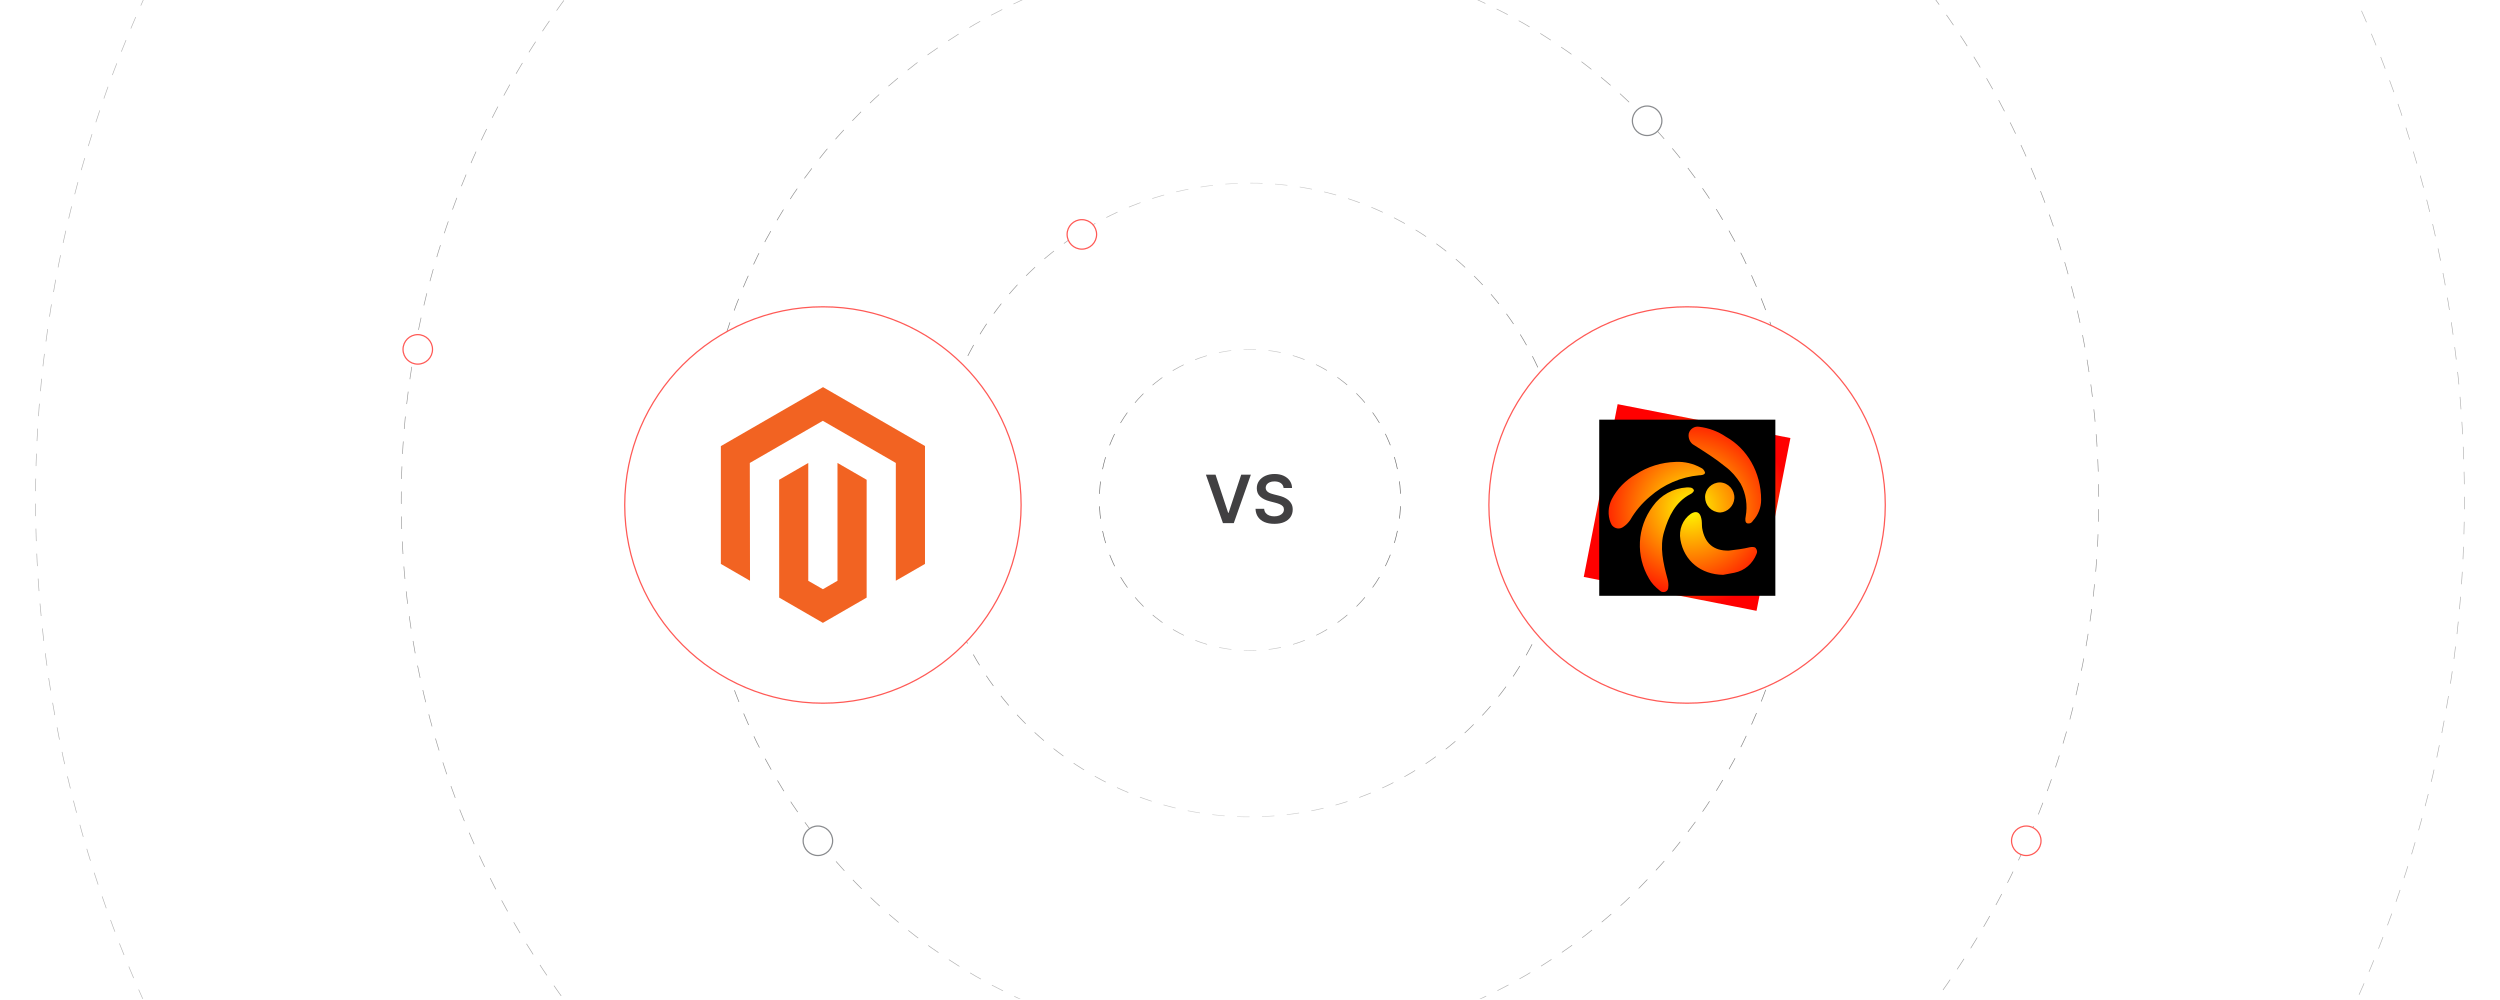 <?xml version="1.0" encoding="UTF-8"?><svg id="Layer_1" xmlns="http://www.w3.org/2000/svg" xmlns:xlink="http://www.w3.org/1999/xlink" viewBox="0 0 1000 400"><defs><linearGradient id="linear-gradient" x1="14.11" y1="200" x2="985.891" y2="200" gradientTransform="translate(287.868 -294.975) rotate(45)" gradientUnits="userSpaceOnUse"><stop offset="0" stop-color="#666"/><stop offset=".085" stop-color="#7e7e7e"/><stop offset=".264" stop-color="#adadad"/><stop offset=".402" stop-color="#cacaca"/><stop offset=".481" stop-color="#d5d5d5"/><stop offset=".563" stop-color="#cacaca"/><stop offset=".705" stop-color="#aeaeae"/><stop offset=".888" stop-color="gray"/><stop offset="1" stop-color="#626262"/></linearGradient><linearGradient id="linear-gradient-2" x1="160.381" x2="839.619" gradientTransform="translate(287.868 -294.975) rotate(45)" xlink:href="#linear-gradient"/><linearGradient id="linear-gradient-3" x1="280.059" y1="200" x2="719.942" y2="200" gradientTransform="translate(287.868 -294.975) rotate(45)" xlink:href="#linear-gradient"/><linearGradient id="linear-gradient-4" x1="373.141" y1="200" x2="626.86" y2="200" gradientTransform="translate(36.923 -74.882) rotate(8.892)" xlink:href="#linear-gradient"/><linearGradient id="linear-gradient-5" x1="439.628" y1="200" x2="560.372" y2="200" gradientTransform="translate(287.868 -294.975) rotate(45)" xlink:href="#linear-gradient"/><filter id="drop-shadow-1" filterUnits="userSpaceOnUse"><feOffset dx="2" dy="2"/><feGaussianBlur result="blur" stdDeviation="4"/><feFlood flood-color="#ff5955" flood-opacity=".1"/><feComposite in2="blur" operator="in"/><feComposite in="SourceGraphic"/></filter><radialGradient id="radial-gradient" cx="674.283" cy="-1103" fx="674.283" fy="-1103" r="39.409" gradientTransform="translate(0 -901.663) scale(1 -1)" gradientUnits="userSpaceOnUse"><stop offset="0" stop-color="#fffe00"/><stop offset=".27" stop-color="#ffb800"/><stop offset="1" stop-color="red"/></radialGradient></defs><rect x="0" y="0" width="1000" height="400" fill="#fff" stroke-width="0"/><g opacity=".52"><circle cx="500" cy="200" r="485.765" transform="translate(5.025 412.132) rotate(-45)" fill="none" stroke="url(#linear-gradient)" stroke-dasharray="0 0 5.003 5.003" stroke-miterlimit="10" stroke-width=".25"/></g><g opacity=".7"><circle cx="500" cy="200" r="339.493" transform="translate(5.025 412.132) rotate(-45)" fill="none" stroke="url(#linear-gradient-2)" stroke-dasharray="0 0 5.006 5.006" stroke-miterlimit="10" stroke-width=".25"/></g><g opacity=".91"><circle cx="500" cy="200" r="219.816" transform="translate(5.025 412.132) rotate(-45)" fill="none" stroke="url(#linear-gradient-3)" stroke-dasharray="0 0 5.003 5.003" stroke-miterlimit="10" stroke-width=".25"/></g><g opacity=".93"><circle cx="500" cy="200" r="126.734" transform="translate(-24.905 79.689) rotate(-8.892)" fill="none" stroke="url(#linear-gradient-4)" stroke-dasharray="0 0 4.976 4.976" stroke-miterlimit="10" stroke-width=".25"/></g><circle cx="500" cy="200" r="60.247" transform="translate(5.025 412.132) rotate(-45)" fill="none" stroke="url(#linear-gradient-5)" stroke-dasharray="0 0 4.98 4.98" stroke-miterlimit="10" stroke-width=".25"/><g filter="url(#drop-shadow-1)"><circle cx="327.167" cy="200" r="79.277" fill="#fff" stroke="#ff5955" stroke-miterlimit="10" stroke-width=".5"/><polygon points="327.208 152.856 286.34 176.446 286.34 223.564 298.006 230.309 297.924 183.18 327.126 166.324 356.328 183.18 356.328 230.288 367.994 223.564 367.994 176.405 327.208 152.856" fill="#f26322" stroke-width="0"/><polygon points="332.995 230.298 327.167 233.686 321.308 230.329 321.308 183.18 309.652 189.914 309.673 237.043 327.157 247.144 344.661 237.043 344.661 189.914 332.995 183.18 332.995 230.298" fill="#f26322" stroke-width="0"/><circle cx="672.833" cy="200" r="79.277" fill="#fff" stroke="#ff5955" stroke-miterlimit="10" stroke-width=".5"/><g id="Layer_2"><g id="Section_1"><polygon points="700.611 242.332 631.501 228.778 645.055 159.668 714.165 173.222 700.611 242.332" fill="url(#radial-gradient)" stroke-width="0"/><path d="M637.692,165.859v70.448h70.448v-70.448h-70.448ZM647.398,208.697c-1.506,1.171-3.514.837-4.685-.669-.167-.335-.335-.669-.502-1.004-1.171-3.012-1.004-6.359.502-9.371,2.175-4.183,5.522-7.53,9.538-9.873,4.853-3.179,10.375-4.853,16.064-5.02,3.514-.167,7.028.669,10.04,2.343.837.335,1.506,1.171,1.673,2.008-.167.837-1.506,1.004-2.343,1.004-7.363.669-14.223,3.681-19.746,8.534-3.179,2.677-5.857,5.857-7.865,9.371-.837,1.171-1.673,2.008-2.677,2.677ZM665.303,232.961c0,1.171-1.004,2.008-2.175,1.841-.502,0-1.004-.335-1.339-.669-1.673-1.339-3.179-2.845-4.183-4.685-5.355-9.036-4.853-20.415,1.506-28.949,3.179-4.518,8.199-7.195,13.554-7.53.837,0,2.343-.167,2.845,1.004.335.502-.837,1.506-1.339,1.673-6.024,3.179-8.701,8.869-10.542,15.06s-.335,12.55,1.339,18.742c.335,1.171.502,2.343.335,3.514ZM700.611,219.574c-1.506,3.849-4.685,6.693-8.869,7.53-1.506.335-3.012.502-4.518.837-8.869-.167-15.562-5.522-17.068-14.056-.669-4.016.837-8.032,4.183-10.375,2.175-1.339,3.681-.669,4.183,1.841.335,1.171.167,2.51.335,3.849,1.004,6.024,4.518,9.204,10.71,9.036,2.845-.335,5.689-.669,8.367-1.339.837-.167,2.008-.167,2.343.335.669.837.669,1.673.335,2.343h0ZM680.028,196.817c0-3.179,2.677-5.857,6.024-5.857,3.347.167,5.857,3.012,5.689,6.359-.167,3.012-2.677,5.522-5.689,5.689-3.514-.167-6.024-2.845-6.024-6.191h0ZM699.272,206.187c-.502.669-.837,1.339-2.343,1.171-1.004-.335-.837-1.841-.669-2.677.837-4.518.167-9.204-2.008-13.22-1.673-2.677-3.681-5.02-6.191-6.861-3.849-3.179-8.199-5.857-12.383-8.534-1.673-.837-2.51-2.845-2.175-4.685.502-1.841,2.343-3.012,4.183-2.677,3.849.502,7.53,1.841,10.71,4.016,8.367,4.685,14.056,14.056,14.056,25.268,0,3.012-1.171,6.024-3.179,8.199Z" stroke-width="0"/></g></g></g><circle cx="432.745" cy="93.761" r="5.899" fill="#fff" stroke="#ff5955" stroke-miterlimit="10" stroke-width=".5"/><circle cx="327.157" cy="336.314" r="5.899" fill="#fff" stroke="#898b8e" stroke-miterlimit="10" stroke-width=".5"/><circle cx="658.852" cy="48.314" r="5.899" fill="#fff" stroke="#898b8e" stroke-miterlimit="10" stroke-width=".5"/><circle cx="810.512" cy="336.314" r="5.899" fill="#fff" stroke="#ff5955" stroke-miterlimit="10" stroke-width=".5"/><circle cx="167.108" cy="139.753" r="5.899" fill="#fff" stroke="#ff5955" stroke-miterlimit="10" stroke-width=".5"/><rect x="-.787" y="399.552" width="1000.787" height="284.424" fill="#fff" stroke-width="0"/><path d="M486.208,189.858l5.045,15.26h.199l5.036-15.26h3.862l-6.835,19.387h-4.335l-6.825-19.387h3.853Z" fill="#414042" stroke-width="0"/><path d="M513.441,195.187c-.088-.826-.459-1.47-1.111-1.931-.654-.461-1.502-.691-2.543-.691-.732,0-1.359.11-1.883.332-.523.221-.926.52-1.203.898-.277.379-.42.811-.426,1.297,0,.404.094.755.279,1.051.185.297.441.548.762.753.322.205.68.377,1.07.516.391.14.785.256,1.184.351l1.816.454c.732.171,1.438.401,2.117.691.678.29,1.287.656,1.826,1.098.539.442.967.976,1.283,1.6.315.625.473,1.357.473,2.196,0,1.137-.291,2.135-.871,2.996s-1.418,1.534-2.514,2.017c-1.094.482-2.418.724-3.971.724-1.508,0-2.816-.233-3.924-.7s-1.971-1.148-2.594-2.045c-.621-.895-.957-1.987-1.008-3.274h3.455c.051.675.26,1.236.625,1.685s.844.782,1.434,1.003c.59.222,1.252.332,1.984.332.764,0,1.434-.115,2.012-.346.576-.231,1.029-.553,1.357-.966s.496-.897.502-1.453c-.006-.505-.154-.923-.445-1.254-.289-.331-.695-.609-1.217-.833-.519-.224-1.127-.425-1.822-.602l-2.205-.567c-1.596-.41-2.857-1.033-3.781-1.87-.924-.836-1.387-1.948-1.387-3.337,0-1.142.31-2.143.932-3,.621-.858,1.469-1.526,2.543-2.003,1.072-.476,2.287-.714,3.644-.714,1.375,0,2.582.238,3.619.714,1.039.477,1.855,1.137,2.447,1.978.594.843.9,1.81.918,2.901h-3.379Z" fill="#414042" stroke-width="0"/></svg>